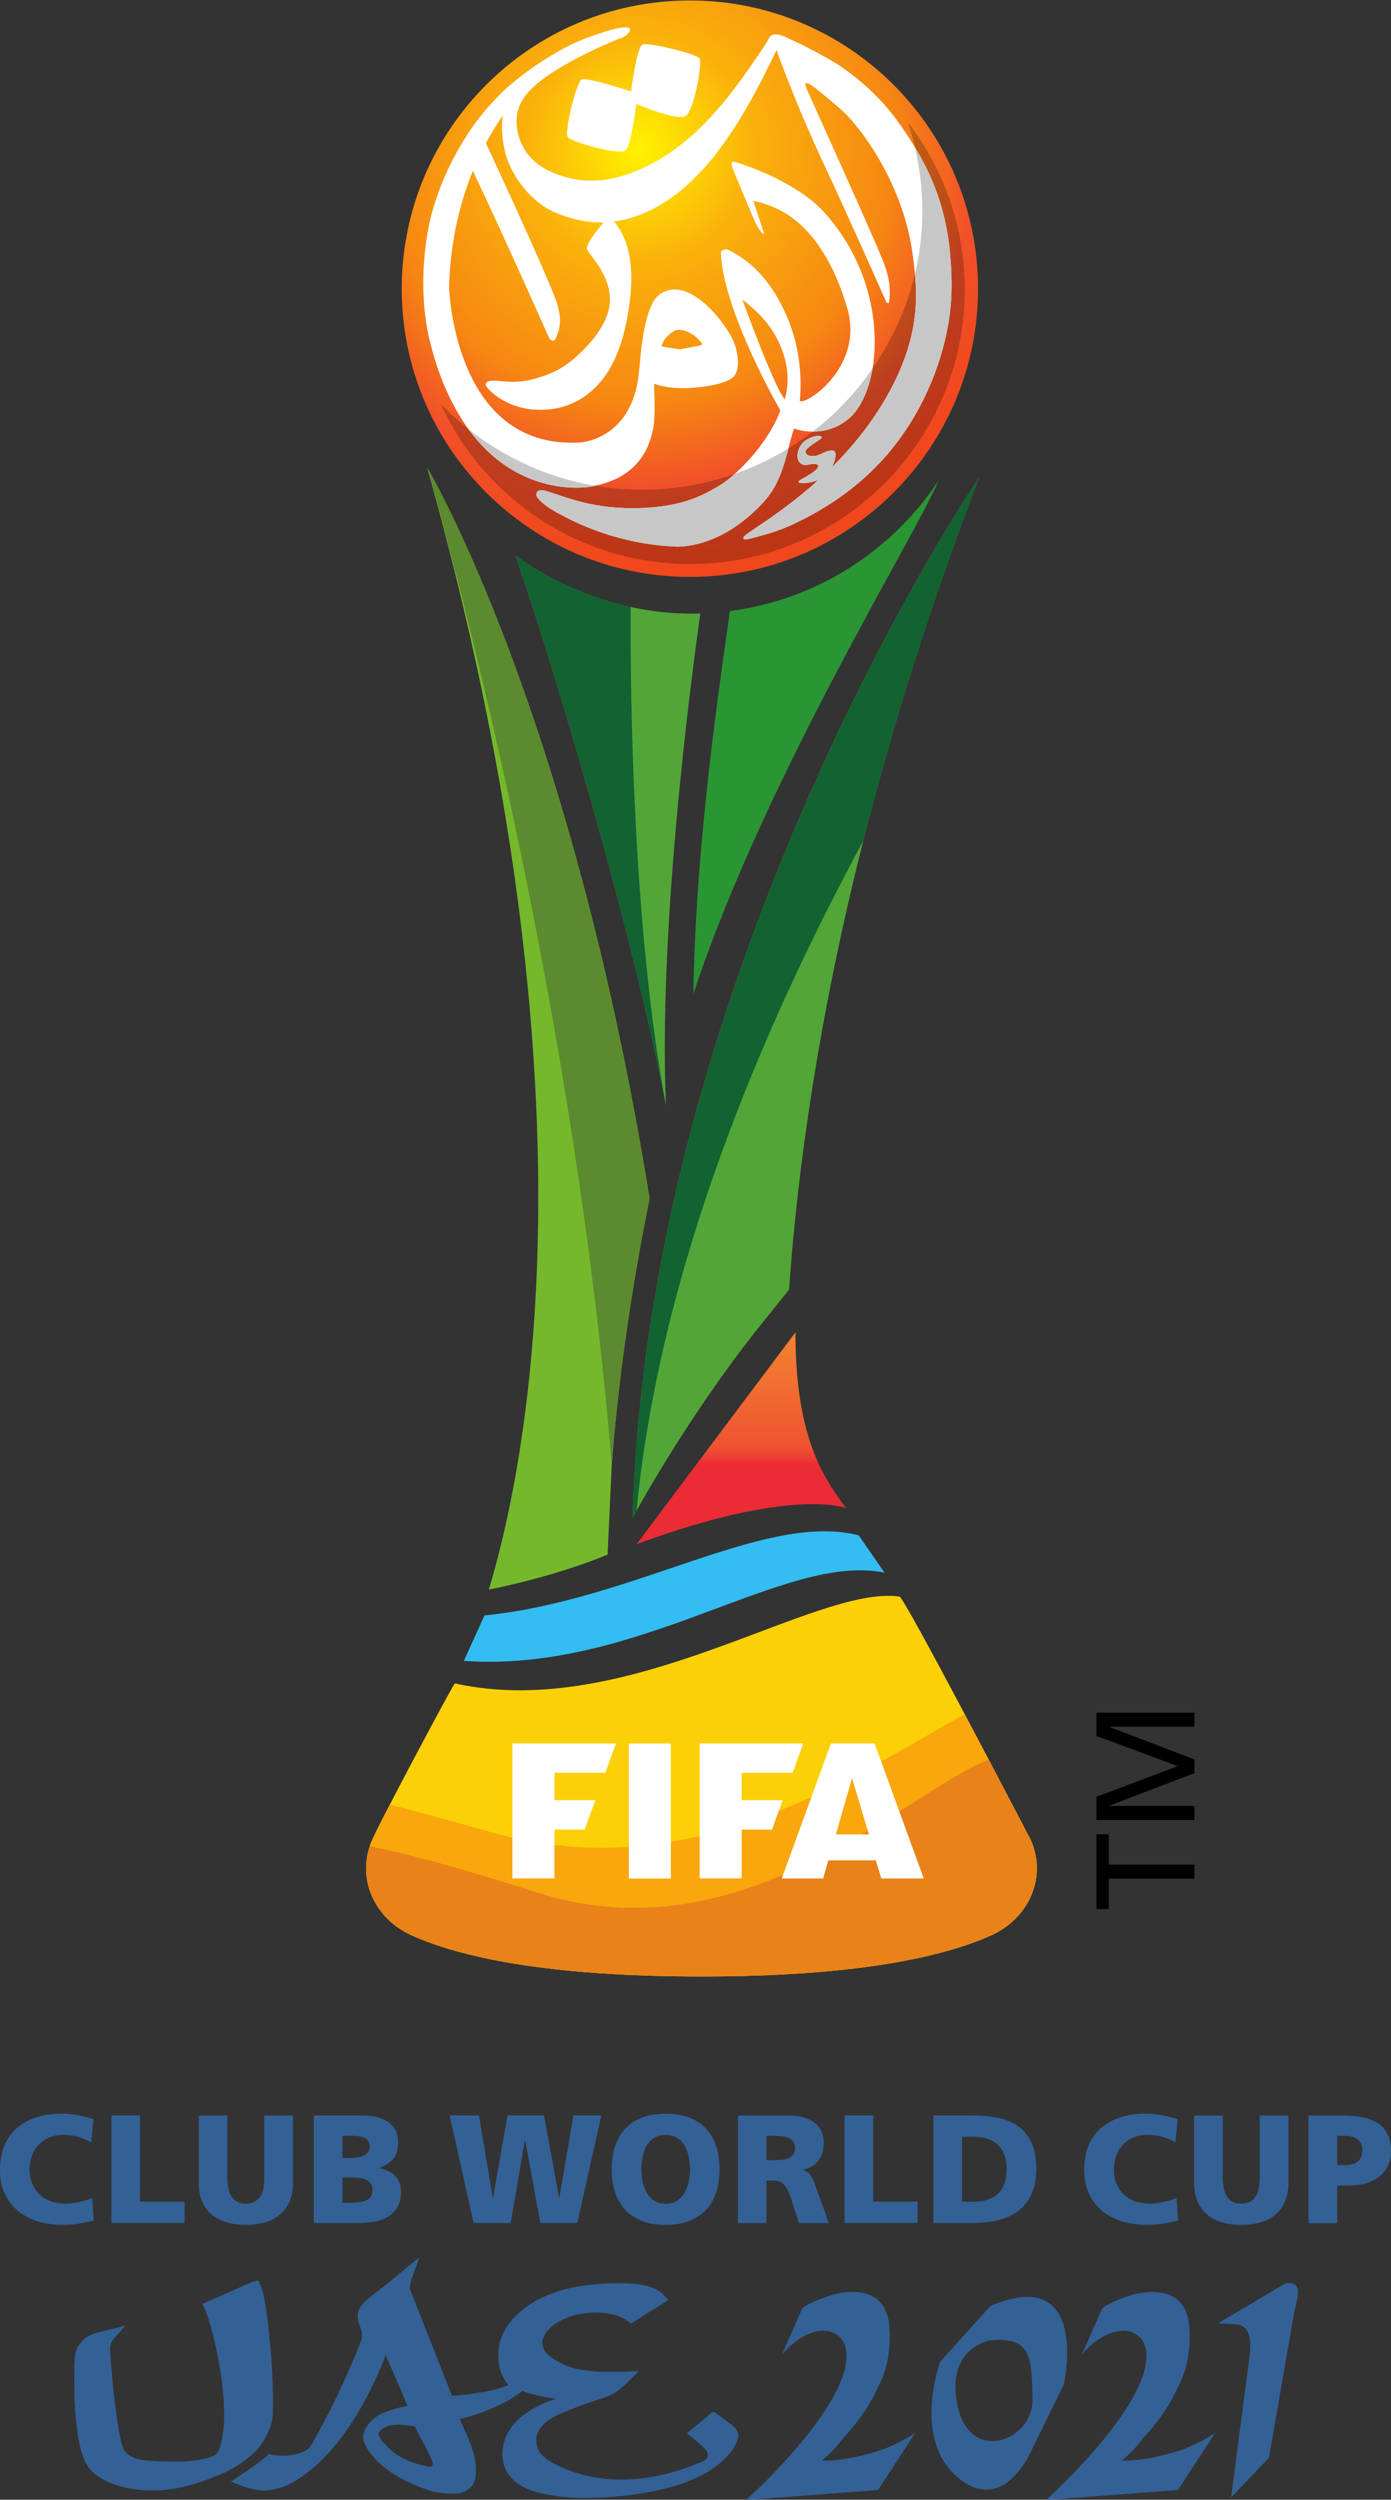 <?xml version="1.0" encoding="UTF-8" standalone="no"?>
<svg
   xmlns:dc="http://purl.org/dc/elements/1.1/"
   xmlns:cc="http://creativecommons.org/ns#"
   xmlns:rdf="http://www.w3.org/1999/02/22-rdf-syntax-ns#"
   xmlns:svg="http://www.w3.org/2000/svg"
   xmlns="http://www.w3.org/2000/svg"
   id="svg193"
   viewBox="0 0 166.98 300"
   version="1.1"
   height="300"
   width="166.98">
  <rect x="0" y="0" width="166.98" height="300" fill="#333333" stroke="none"/>
  <defs
     id="defs33">
    <linearGradient
       gradientUnits="userSpaceOnUse"
       gradientTransform="matrix(0,-9.006,-9.006,0,110.74,737.19)"
       x2="1"
       id="linearGradient630">
      <stop
         id="stop2"
         offset="0"
         stop-color="#f38130" />
      <stop
         id="stop4"
         offset=".193"
         stop-color="#f38130" />
      <stop
         id="stop6"
         offset=".888"
         stop-color="#ee5332" />
      <stop
         id="stop8"
         offset="1"
         stop-color="#eb2c35" />
    </linearGradient>
    <radialGradient
       gradientUnits="userSpaceOnUse"
       gradientTransform="matrix(23.83,0,0,-23.838,104.8,804.84)"
       r="1"
       cy="0"
       cx="0"
       id="radialGradient682">
      <stop
         id="stop11"
         offset="0"
         stop-color="#fff200" />
      <stop
         id="stop13"
         offset=".281"
         stop-color="#fab10b" />
      <stop
         id="stop15"
         offset=".62"
         stop-color="#f68712" />
      <stop
         id="stop17"
         offset=".827"
         stop-color="#f15029" />
      <stop
         id="stop19"
         offset="1"
         stop-color="#f1471d" />
    </radialGradient>
    <radialGradient
       gradientUnits="userSpaceOnUse"
       gradientTransform="matrix(23.83,0,0,-23.837,104.8,804.84)"
       r="1"
       cy="0"
       cx="0"
       id="radialGradient706">
      <stop
         id="stop22"
         offset="0"
         stop-color="#c6bc00" />
      <stop
         id="stop24"
         offset=".281"
         stop-color="#c28908" />
      <stop
         id="stop26"
         offset=".62"
         stop-color="#c0680e" />
      <stop
         id="stop28"
         offset=".827"
         stop-color="#bd3e1f" />
      <stop
         id="stop30"
         offset="1"
         stop-color="#bc3616" />
    </radialGradient>
  </defs>
  <g
     transform="matrix(2.06,0,0,-2.06,-139.146,1675.848)"
     id="g189">
    <g
       id="g107"
       style="fill:#336195">
      <g
         transform="translate(141.97,676.76)"
         id="g37" />
      <g
         transform="translate(135.06,678.02)"
         id="g41">
        <path
           d="m 7.767,0 c -0.495,-2.81 -1.33,-7.677 -1.33,-7.677 l -2.208,-2.322 c 0,0 0.674,5.223 1.046,8 0.164,1.224 -0.004,1.59 -0.198,1.823 -0.136,0.164 -0.336,0.251 -0.578,0.264 l -1.027,0.055 c 0.135,0.081 1.197,0.728 1.456,0.867 0,0 2.194,1.312 2.346,1.398 0.186,0.105 0.849,0.216 0.849,-0.412 0.006,-0.129 -0.011,-0.289 -0.058,-0.488 C 8.008,1.259 7.958,1.04 7.916,0.847 7.873,0.601 7.767,0 7.767,0"
           id="path39"
           style="fill:#336195" />
      </g>
      <g
         transform="translate(123.35,673.35)"
         id="g45">
        <path
           d="M 0,0 C -0.728,3.431 1.923,3.824 1.923,3.824 4.314,4.049 4.314,2.812 4.366,0.394 4.418,-2.025 0.727,-3.43 0,0 Z M 2.126,5.922 C 1.997,5.871 1.88,5.791 1.785,5.686 L -0.886,2.725 C -0.978,2.622 -1.047,2.5 -1.089,2.365 -1.376,1.447 -2.332,-2.223 0.036,-4.186 c 2.605,-2.159 4.193,1.398 4.321,1.701 l 0.022,0.045 1.762,3.597 0.085,0.257 c 0.18,0.969 1.008,6.506 -4.1,4.508"
           id="path43"
           style="fill:#336195" />
      </g>
      <g
         transform="translate(120.88,671.78)"
         id="g49">
        <path
           d="M 0,0 -2.165,-3.324 -9.86,-3.909 c 0,0 4.253,3.786 5.53,6.924 1.277,3.138 -1.444,3.938 -3.442,1.538 l 1.103,2.501 -0.003,-0.001 0.087,0.192 c 0.281,0.326 1.667,0.776 1.667,0.776 0,0 3.032,1.018 3.387,-1.604 0,0 0.321,-2.002 -0.649,-3.766 -0.392,-0.896 -1.03,-1.895 -2.035,-2.977 -0.354,-0.476 -0.764,-0.916 -1.24,-1.288 1.366,-0.043 3.031,0.47 3.537,0.638 0,0 1.044,0.387 1.918,0.976"
           id="path47"
           style="fill:#336195" />
        <path
           id="path1010"
           d="m 17.476,0 -2.165,-3.324 -7.695,-0.585 c 0,0 4.253,3.786 5.53,6.924 1.277,3.138 -1.444,3.938 -3.442,1.538 l 1.103,2.501 -0.003,-0.001 0.087,0.192 c 0.281,0.326 1.667,0.776 1.667,0.776 0,0 3.032,1.018 3.387,-1.604 0,0 0.321,-2.002 -0.649,-3.766 -0.392,-0.896 -1.03,-1.895 -2.035,-2.977 -0.354,-0.476 -0.764,-0.916 -1.24,-1.288 1.366,-0.043 3.031,0.47 3.537,0.638 0,0 1.044,0.387 1.918,0.976"
           style="fill:#336195" />
      </g>
      <g
         transform="translate(82.43,670.7)"
         id="g53">
        <path
           d="M 0,0 C 0.414,0.417 0.951,1.317 1.008,2.055 1.02,2.208 1.024,2.783 1.024,2.924 1.024,4.16 0.926,5.874 0.726,7.555 0.619,8.445 0.473,9.117 0.44,9.255 0.369,9.558 0.168,9.963 0.168,9.963 c 0,0 -0.189,-0.038 -0.313,-0.072 C -0.206,9.875 -0.849,9.588 -1.505,9.296 -2.274,8.954 -3.086,8.594 -3.086,8.594 c 0,0 0.099,-0.195 0.218,-0.482 0.155,-0.373 1.045,-3.237 1.045,-5.997 0,-1.26 -0.254,-1.92 -0.324,-2.075 -0.082,-0.178 -0.254,-0.27 -0.345,-0.314 -0.25,-0.12 -1,-0.317 -2.092,-0.317 -0.219,0 -0.422,0.007 -0.62,0.012 -0.386,0.009 -0.941,0.015 -1.382,0.083 -0.629,0.097 -0.938,0.377 -1.085,0.597 -0.061,0.135 -0.126,0.319 -0.22,0.778 -0.168,0.814 -0.314,2.016 -0.417,3.051 -0.109,1.114 -0.168,2.035 -0.169,2.071 l 0.025,0.204 c 0.015,0.079 0.084,0.239 0.211,0.376 0.192,0.209 0.403,0.442 0.676,0.753 C -7.571,7.333 -7.74,7.291 -7.976,7.233 -8.335,7.146 -8.849,7.022 -9.181,6.928 -9.699,6.782 -10.042,6.6 -10.336,6.104 c -0.033,-0.057 -0.101,-0.197 -0.129,-0.289 -0.077,-0.268 -0.096,-0.891 -0.096,-1.386 0,-2.338 0.179,-4.716 0.988,-5.535 0.169,-0.171 0.347,-0.32 0.613,-0.475 0.613,-0.356 1.56,-0.689 3.014,-0.689 1.054,0 2.009,0.231 2.998,0.581 0.734,0.26 1.391,0.543 1.843,0.83 C -0.67,-0.583 -0.282,-0.285 0,0"
           id="path51"
           style="fill:#336195" />
      </g>
      <g
         transform="translate(92.666,669.83)"
         id="g57">
        <path
           d="m 0,0 -0.065,-0.015 v -0.001 h -0.001 l -0.14,0.02 C -1.524,0.25 -2.231,0.787 -2.611,1.216 L -2.71,1.323 c -0.258,0.263 -0.33,0.456 -0.348,0.57 l 0.033,0.114 c 0.496,0.578 1.271,0.427 2.083,0.331 l 0.21,-0.436 C -0.646,1.742 -0.561,1.581 -0.474,1.42 -0.318,1.135 -0.174,0.845 -0.033,0.552 0.036,0.406 0.207,0.105 0,0 Z M -2.649,6.499 C -2.356,5.807 -1.647,4.21 -1.366,3.513 -1.901,3.446 -2.479,3.251 -2.949,3.045 -3.096,2.981 -3.953,2.426 -3.953,1.719 c 0,-0.23 0.082,-0.388 0.131,-0.478 0.258,-0.54 1.059,-1.677 3.41,-2.536 0.282,-0.109 0.45,-0.15 0.45,-0.15 0.282,-0.067 0.567,-0.111 0.856,-0.132 0.274,-0.019 0.556,-0.029 0.826,0.035 0.229,0.055 0.448,0.173 0.609,0.347 0.168,0.18 0.243,0.417 0.272,0.657 C 2.723,0.498 2.251,1.459 1.844,2.369 1.786,2.498 1.729,2.627 1.674,2.757 2.462,2.953 3.146,3.19 3.883,3.534 4.872,3.996 5.275,4.372 5.321,4.398 5.876,4.169 6.807,3.998 7.271,3.942 6.653,3.737 6.049,3.465 5.518,3.086 4.996,2.714 4.544,2.225 4.319,1.617 4.055,0.902 4.094,0.025 4.593,-0.581 5.11,-1.208 5.951,-1.487 6.724,-1.636 c 0.711,-0.137 1.435,-0.197 2.159,-0.197 2.932,0 5.013,0.55 6.034,0.937 0.774,0.294 1.521,0.698 2.125,1.271 0.292,0.276 0.566,0.595 0.736,0.962 0.08,0.174 0.152,0.372 0.119,0.566 -0.039,0.228 -0.22,0.389 -0.39,0.526 -0.064,0.05 -0.259,0.204 -0.454,0.346 -0.21,0.154 -0.42,0.296 -0.442,0.313 C 16.451,3.217 16.442,3.224 16.279,3.065 16.182,2.97 15.086,2.076 14.911,1.933 15.187,1.7 15.473,1.48 15.74,1.238 15.892,1.101 16.138,0.9 16.132,0.672 16.125,0.396 15.841,0.288 15.612,0.197 15.307,0.074 14.999,-0.042 14.686,-0.147 13.315,-0.606 11.856,-0.848 10.41,-0.744 9.694,-0.692 8.981,-0.558 8.301,-0.326 7.963,-0.211 7.633,-0.073 7.315,0.091 7.023,0.242 6.721,0.403 6.486,0.638 6.27,0.855 6.152,1.156 6.133,1.459 6.112,1.774 6.228,2.078 6.429,2.318 c 0.382,0.461 0.96,0.699 1.502,0.918 0.622,0.251 1.252,0.483 1.893,0.681 0.397,0.121 0.785,0.272 1.114,0.529 0.274,0.215 0.82,0.738 1.154,1.106 C 11.556,5.528 11.019,5.506 10.481,5.506 8.412,5.506 7.796,5.901 7.489,6.06 7.133,6.245 6.751,6.472 6.565,6.844 6.355,7.267 6.583,7.709 6.89,8.013 7.246,8.366 7.706,8.601 8.177,8.759 8.595,8.899 9.3,8.982 9.741,8.963 c 0.42,-0.018 0.845,-0.076 1.237,-0.23 0.218,-0.086 0.417,-0.215 0.6,-0.36 0.097,-0.076 0.146,-0.002 0.233,0.053 0.802,0.508 1.864,1.169 2.015,1.257 -0.141,0.183 -0.311,0.37 -0.473,0.484 -0.188,0.133 -0.4,0.228 -0.618,0.299 -0.474,0.155 -0.977,0.192 -1.473,0.201 C 10.244,10.685 9.22,10.631 8.222,10.417 7.313,10.222 6.421,9.894 5.653,9.361 4.972,8.888 4.358,8.252 4.082,7.454 3.808,6.66 3.85,5.718 4.314,5.002 4.376,4.907 4.446,4.817 4.522,4.734 3.91,4.491 3.261,4.368 2.613,4.265 2.094,4.182 1.421,4.123 1.37,4.119 L 1.214,4.123 1.106,4.402 C 0.837,5.078 -0.313,8.011 -1.083,9.946 l -0.157,0.42 c 10e-4,0.404 0.295,1.003 0.555,1.819 C -1.187,11.78 -1.898,11.174 -2.522,10.67 -3.116,10.191 -3.634,9.807 -3.745,9.708 -3.96,9.517 -4.155,9.304 -4.236,9.023 -4.318,8.737 -4.26,8.463 -4.155,8.192 -4.1,8.046 -4.034,7.904 -4.021,7.747 -4.007,7.589 -4.047,7.436 -4.091,7.286 -4.174,7.001 -5.355,4.214 -6.143,2.778 -6.303,2.488 -6.916,1.295 -7.074,1.116 -7.227,0.944 -7.444,0.843 -7.662,0.771 -7.94,0.679 -8.411,0.614 -8.702,0.621 -9.24,0.633 -9.341,0.713 -9.444,0.715 L -9.543,0.631 c -0.638,-0.554 -1.367,-0.995 -2.123,-1.526 0.39,-0.143 0.936,-0.376 1.348,-0.449 0.401,-0.071 0.818,-0.074 1.217,0.014 0.391,0.087 0.766,0.241 1.111,0.441 3.511,2.038 5.341,7.388 5.341,7.388"
           id="path55"
           style="fill:#336195" />
      </g>
      <g
         transform="translate(145.47,687.38)"
         id="g61">
        <path
           d="m 0,0 h 0.427 c 0.146,0 0.28,0.014 0.407,0.041 0.123,0.026 0.236,0.073 0.327,0.147 0.093,0.066 0.166,0.152 0.22,0.266 0.053,0.113 0.08,0.247 0.08,0.407 0,0.167 -0.027,0.3 -0.08,0.407 C 1.327,1.375 1.254,1.462 1.161,1.528 1.07,1.595 0.957,1.642 0.834,1.669 0.707,1.695 0.573,1.709 0.427,1.709 H 0 Z M -1.675,2.89 H 0.32 C 1.284,2.89 1.991,2.729 2.448,2.396 2.902,2.062 3.133,1.542 3.133,0.835 3.133,0.2 2.912,-0.293 2.475,-0.653 2.042,-1.007 1.428,-1.187 0.646,-1.187 H 0 V -3.376 H -1.675 V 2.89"
           id="path59"
           style="fill:#336195" />
      </g>
      <g
         transform="translate(142.63,686.39)"
         id="g65">
        <path
           d="m 0,0 c 0,-0.434 -0.07,-0.807 -0.204,-1.121 -0.127,-0.307 -0.314,-0.56 -0.557,-0.767 -0.247,-0.207 -0.534,-0.361 -0.874,-0.454 -0.338,-0.1 -0.711,-0.146 -1.118,-0.146 -0.403,0 -0.777,0.046 -1.121,0.146 -0.33,0.093 -0.623,0.247 -0.867,0.454 -0.241,0.207 -0.427,0.46 -0.561,0.767 -0.133,0.314 -0.197,0.687 -0.197,1.121 v 3.884 h 1.669 v -3.61 c 0,-0.207 0.019,-0.407 0.053,-0.588 0.03,-0.18 0.087,-0.347 0.167,-0.486 0.08,-0.14 0.19,-0.247 0.327,-0.327 0.14,-0.08 0.316,-0.127 0.53,-0.127 0.217,0 0.396,0.047 0.534,0.127 0.137,0.08 0.243,0.187 0.327,0.327 0.08,0.139 0.137,0.306 0.17,0.486 0.033,0.181 0.047,0.381 0.047,0.588 v 3.61 H 0 V 0"
           id="path63"
           style="fill:#336195" />
      </g>
      <g
         transform="translate(136.19,684.15)"
         id="g69">
        <path
           d="m 0,0 c -0.244,-0.06 -0.5,-0.114 -0.788,-0.167 -0.29,-0.053 -0.651,-0.079 -1.071,-0.079 -0.42,0 -0.848,0.053 -1.278,0.166 -0.427,0.113 -0.811,0.3 -1.154,0.548 -0.343,0.253 -0.624,0.586 -0.844,0.994 -0.217,0.413 -0.33,0.914 -0.33,1.508 0,0.54 0.09,1.014 0.266,1.434 0.184,0.407 0.434,0.747 0.751,1.021 0.321,0.267 0.704,0.474 1.148,0.607 0.437,0.133 0.914,0.2 1.431,0.2 0.321,0 0.634,-0.027 0.941,-0.093 0.304,-0.06 0.614,-0.134 0.917,-0.227 L -0.147,4.557 c -0.268,0.147 -0.534,0.261 -0.802,0.334 -0.266,0.067 -0.543,0.107 -0.83,0.107 -0.301,0 -0.57,-0.053 -0.81,-0.153 C -2.83,4.744 -3.033,4.604 -3.204,4.424 -3.376,4.244 -3.51,4.031 -3.597,3.777 -3.694,3.53 -3.734,3.263 -3.734,2.97 c 0,-0.308 0.047,-0.581 0.151,-0.828 0.109,-0.247 0.25,-0.454 0.433,-0.627 0.184,-0.167 0.407,-0.3 0.657,-0.394 0.26,-0.086 0.544,-0.133 0.848,-0.133 0.273,0 0.547,0.033 0.813,0.1 0.275,0.06 0.524,0.14 0.751,0.227 L 0,0"
           id="path67"
           style="fill:#336195" />
      </g>
      <g
         transform="translate(123.61,685.25)"
         id="g73">
        <path
           d="m 0,0 h 0.648 c 0.628,0 1.111,0.154 1.448,0.474 0.33,0.313 0.501,0.787 0.501,1.421 0,0.627 -0.171,1.101 -0.511,1.421 C 1.746,3.63 1.265,3.79 0.648,3.79 H 0 Z M -1.67,5.025 H 0.615 C 1.159,5.025 1.66,4.978 2.113,4.885 2.57,4.791 2.956,4.618 3.284,4.384 3.611,4.15 3.865,3.83 4.051,3.43 4.228,3.029 4.325,2.522 4.325,1.922 4.325,1.335 4.228,0.841 4.04,0.44 3.858,0.04 3.6,-0.287 3.274,-0.54 2.944,-0.787 2.549,-0.967 2.096,-1.074 1.639,-1.188 1.142,-1.241 0.615,-1.241 H -1.67 v 6.266"
           id="path71"
           style="fill:#336195" />
      </g>
      <g
         transform="translate(116.76,690.28)"
         id="g77">
        <path
           d="M 0,0 H 1.675 V -5.025 H 4.258 V -6.266 H 0 V 0"
           id="path75"
           style="fill:#336195" />
      </g>
      <g
         transform="translate(112.21,687.67)"
         id="g81">
        <path
           d="m 0,0 h 0.446 c 0.134,0 0.271,0.007 0.417,0.014 0.148,0.013 0.28,0.039 0.394,0.086 0.12,0.047 0.217,0.12 0.294,0.214 0.08,0.1 0.116,0.234 0.116,0.414 0,0.146 -0.036,0.26 -0.103,0.353 C 1.497,1.181 1.404,1.248 1.298,1.295 1.181,1.342 1.054,1.375 0.907,1.395 0.76,1.408 0.606,1.422 0.446,1.422 H 0 Z m -1.662,2.603 h 2.975 c 0.278,0 0.538,-0.027 0.788,-0.094 0.244,-0.06 0.46,-0.16 0.644,-0.287 0.184,-0.133 0.334,-0.3 0.437,-0.5 C 3.286,1.528 3.339,1.295 3.339,1.028 3.339,0.607 3.238,0.26 3.046,-0.007 2.842,-0.28 2.542,-0.46 2.135,-0.553 v -0.021 c 0.133,-0.033 0.24,-0.093 0.32,-0.173 0.08,-0.074 0.15,-0.173 0.21,-0.287 0.061,-0.12 0.113,-0.253 0.167,-0.407 0.053,-0.154 0.113,-0.327 0.19,-0.514 L 3.636,-3.663 H 1.894 l -0.363,1.128 c -0.084,0.273 -0.164,0.493 -0.233,0.667 -0.081,0.173 -0.16,0.314 -0.244,0.414 -0.09,0.1 -0.187,0.173 -0.3,0.213 C 0.646,-1.2 0.507,-1.188 0.353,-1.188 H 0 v -2.475 h -1.662 v 6.266"
           id="path79"
           style="fill:#336195" />
      </g>
      <g
         transform="translate(104.92,687.14)"
         id="g85">
        <path
           d="m 0,0 c 0,-0.26 0.027,-0.507 0.081,-0.754 0.053,-0.24 0.133,-0.453 0.246,-0.641 0.113,-0.186 0.261,-0.333 0.441,-0.446 0.18,-0.107 0.393,-0.167 0.654,-0.167 0.247,0 0.46,0.06 0.64,0.167 0.18,0.113 0.327,0.26 0.44,0.446 0.114,0.188 0.194,0.401 0.248,0.641 C 2.81,-0.507 2.837,-0.26 2.837,0 2.837,0.267 2.81,0.52 2.75,0.767 2.696,1.008 2.616,1.221 2.502,1.408 2.389,1.588 2.242,1.735 2.062,1.842 1.882,1.949 1.669,2.002 1.422,2.002 1.161,2.002 0.948,1.949 0.768,1.842 0.588,1.735 0.44,1.588 0.327,1.408 0.214,1.221 0.134,1.008 0.081,0.767 0.027,0.52 0,0.267 0,0 Z m -1.728,0 c 0,0.501 0.067,0.954 0.201,1.355 0.14,0.4 0.333,0.74 0.6,1.021 0.26,0.28 0.587,0.493 0.981,0.64 0.394,0.147 0.847,0.22 1.368,0.22 0.507,0 0.961,-0.073 1.354,-0.22 C 3.17,2.869 3.497,2.656 3.757,2.376 4.023,2.095 4.224,1.755 4.357,1.355 4.491,0.954 4.558,0.501 4.558,0 4.558,-0.5 4.491,-0.947 4.357,-1.347 4.224,-1.748 4.023,-2.095 3.757,-2.375 3.483,-2.655 3.163,-2.869 2.77,-3.023 2.376,-3.169 1.929,-3.242 1.422,-3.242 c -0.521,0 -0.974,0.073 -1.361,0.219 -0.387,0.154 -0.721,0.368 -0.988,0.648 -0.267,0.28 -0.46,0.627 -0.6,1.028 -0.134,0.4 -0.201,0.847 -0.201,1.347"
           id="path83"
           style="fill:#336195" />
      </g>
      <g
         transform="translate(93.749,690.28)"
         id="g89">
        <path
           d="M 0,0 H 1.708 L 2.516,-4.811 H 2.528 L 3.376,0 H 5.498 L 6.379,-4.811 H 6.392 L 7.213,0 H 8.841 L 7.439,-6.266 H 5.284 L 4.403,-1.455 H 4.384 L 3.557,-6.266 H 1.395 L 0,0"
           id="path87"
           style="fill:#336195" />
      </g>
      <g
         transform="translate(87.503,685.19)"
         id="g93">
        <path
           d="m 0,0 h 0.495 c 0.152,0 0.3,0.013 0.453,0.027 0.147,0.013 0.28,0.047 0.401,0.1 0.12,0.047 0.219,0.12 0.293,0.213 0.066,0.1 0.107,0.227 0.107,0.387 0,0.174 -0.047,0.307 -0.113,0.408 C 1.562,1.234 1.462,1.308 1.349,1.362 1.228,1.408 1.095,1.441 0.948,1.455 0.801,1.468 0.654,1.475 0.514,1.475 H 0 Z m 0,2.609 h 0.468 c 0.14,0 0.273,0.007 0.407,0.034 0.126,0.019 0.247,0.053 0.353,0.099 0.1,0.047 0.187,0.114 0.253,0.201 0.068,0.087 0.108,0.2 0.108,0.333 0,0.14 -0.04,0.254 -0.101,0.34 C 1.429,3.697 1.349,3.763 1.241,3.804 1.142,3.844 1.021,3.87 0.888,3.883 0.762,3.897 0.628,3.904 0.487,3.904 H 0 Z M -1.667,5.085 H 1.215 C 1.509,5.085 1.782,5.058 2.029,4.991 2.276,4.924 2.489,4.824 2.676,4.698 2.857,4.571 2.997,4.404 3.103,4.204 3.203,4.004 3.25,3.77 3.25,3.496 3.25,3.103 3.156,2.789 2.963,2.562 2.776,2.329 2.503,2.156 2.149,2.035 V 2.015 C 2.989,1.842 3.41,1.381 3.41,0.634 3.41,0.254 3.337,-0.053 3.197,-0.28 3.043,-0.52 2.85,-0.7 2.616,-0.834 2.383,-0.967 2.122,-1.061 1.829,-1.107 1.535,-1.161 1.255,-1.181 0.975,-1.181 h -2.642 v 6.266"
           id="path91"
           style="fill:#336195" />
      </g>
      <g
         transform="translate(84.621,686.39)"
         id="g97">
        <path
           d="m 0,0 c 0,-0.434 -0.066,-0.807 -0.2,-1.121 -0.127,-0.307 -0.314,-0.56 -0.561,-0.767 -0.24,-0.207 -0.527,-0.361 -0.874,-0.454 -0.334,-0.1 -0.707,-0.146 -1.114,-0.146 -0.407,0 -0.78,0.046 -1.121,0.146 -0.334,0.093 -0.627,0.247 -0.867,0.454 -0.241,0.207 -0.427,0.46 -0.568,0.767 -0.127,0.314 -0.186,0.687 -0.186,1.121 v 3.884 h 1.661 v -3.61 c 0,-0.207 0.02,-0.407 0.054,-0.588 0.033,-0.18 0.087,-0.347 0.167,-0.486 0.08,-0.14 0.193,-0.247 0.333,-0.327 0.14,-0.08 0.307,-0.127 0.527,-0.127 0.221,0 0.394,0.047 0.527,0.127 0.14,0.08 0.253,0.187 0.334,0.327 0.079,0.139 0.133,0.306 0.173,0.486 0.027,0.181 0.04,0.381 0.04,0.588 v 3.61 H 0 V 0"
           id="path95"
           style="fill:#336195" />
      </g>
      <g
         transform="translate(74.039,690.28)"
         id="g101">
        <path
           d="M 0,0 H 1.667 V -5.025 H 4.264 V -6.266 H 0 V 0"
           id="path99"
           style="fill:#336195" />
      </g>
      <g
         transform="translate(73.004,684.15)"
         id="g105">
        <path
           d="m 0,0 c -0.233,-0.06 -0.5,-0.114 -0.787,-0.167 -0.286,-0.053 -0.641,-0.079 -1.067,-0.079 -0.42,0 -0.841,0.053 -1.268,0.166 -0.434,0.113 -0.82,0.3 -1.161,0.548 -0.347,0.253 -0.627,0.586 -0.848,0.994 -0.22,0.413 -0.327,0.914 -0.327,1.508 0,0.54 0.094,1.014 0.274,1.434 0.173,0.407 0.427,0.747 0.748,1.021 0.32,0.267 0.7,0.474 1.14,0.607 0.44,0.133 0.914,0.2 1.428,0.2 0.327,0 0.641,-0.027 0.948,-0.093 0.307,-0.06 0.607,-0.134 0.914,-0.227 L -0.14,4.557 c -0.266,0.147 -0.54,0.261 -0.8,0.334 -0.267,0.067 -0.547,0.107 -0.834,0.107 -0.3,0 -0.568,-0.053 -0.808,-0.153 C -2.822,4.744 -3.028,4.604 -3.195,4.424 -3.369,4.244 -3.502,4.031 -3.596,3.777 -3.689,3.53 -3.729,3.263 -3.729,2.97 c 0,-0.308 0.053,-0.581 0.16,-0.828 0.093,-0.247 0.247,-0.454 0.426,-0.627 0.181,-0.167 0.401,-0.3 0.662,-0.394 0.254,-0.086 0.534,-0.133 0.84,-0.133 0.274,0 0.547,0.033 0.821,0.1 0.266,0.06 0.513,0.14 0.741,0.227 L 0,0"
           id="path103"
           style="fill:#336195" />
      </g>
    </g>
    <g
       transform="translate(91.549,700.76)"
       id="g111">
      <path
         d="m 0,0 c 2.781,-1.243 7.803,-2.388 16.862,-2.389 h 0.016 c 9.059,10e-4 14.08,1.146 16.862,2.389 2.266,1.012 3.282,3.455 2.315,5.584 0,0 -1.085,2.086 -2.438,4.657 -0.447,0.849 -0.924,1.751 -1.399,2.649 -1.831,3.453 -3.66,6.836 -3.803,6.856 C 23.472,20.433 12.65,12.437 2.503,14.685 2.457,14.695 0.159,10.421 -1.282,7.63 -1.842,6.546 -2.273,5.686 -2.392,5.387 L -2.457,5.196 C -3.145,3.166 -2.129,0.951 0,0"
         id="path109"
         style="fill:#fcd006" />
    </g>
    <g
       transform="translate(125.16,711)"
       id="g115">
      <path
         d="m 0,0 c -0.446,0.849 -0.923,1.751 -1.398,2.649 -5.816,-3.157 -15.715,-10.265 -27.533,-6.89 -2.392,0.683 -4.356,1.215 -5.968,1.63 -0.56,-1.084 -0.991,-1.944 -1.111,-2.243 l -0.064,-0.191 c 1.514,-0.262 4.411,-0.992 9.902,-2.728 C -14.165,-11.569 -4.436,-1.574 0,0"
         id="path113"
         style="fill:#f9a70d" />
    </g>
    <g
       transform="translate(91.549,700.76)"
       id="g119">
      <path
         d="m 0,0 c 2.781,-1.243 7.803,-2.388 16.861,-2.389 h 0.016 c 9.059,10e-4 14.081,1.146 16.862,2.389 2.266,1.012 3.283,3.455 2.316,5.584 0,0 -1.085,2.086 -2.439,4.657 C 29.18,8.667 19.451,-1.328 7.444,2.468 1.953,4.204 -0.944,4.934 -2.458,5.196 -3.145,3.166 -2.13,0.951 0,0"
         id="path117"
         style="fill:#e98319" />
    </g>
    <g
       transform="translate(119.09,721.9)"
       id="g123">
      <path
         d="M 0,0 -1.505,2.173 C -6.894,3.57 -14.651,-1.634 -23.311,-2.493 l -1.204,-2.65 C -14.303,-5.856 -5.834,1.189 0,0"
         id="path121"
         style="fill:#33bdf2" />
    </g>
    <g
       transform="translate(97.405,711.95)"
       id="g127">
      <path
         d="m 0,0 v -7.864 h 2.448 v 2.841 H 4.21 l 0.626,1.717 H 2.448 v 1.593 H 5.415 L 6.039,0 H 0"
         id="path125"
         style="fill:#ffffff;fill-rule:evenodd" />
    </g>
    <path
       d="m 104.19,704.08 h 2.449 v 7.864 h -2.449 z"
       id="path129"
       style="fill:#ffffff" />
    <g
       transform="translate(108.32,711.95)"
       id="g133">
      <path
         d="m 0,0 v -7.864 h 2.447 v 2.841 H 4.21 l 0.626,1.717 H 2.447 v 1.593 H 5.414 L 6.038,0 H 0"
         id="path131"
         style="fill:#ffffff;fill-rule:evenodd" />
    </g>
    <g
       transform="translate(118.18,706.65)"
       id="g137">
      <path
         d="M 0,0 -0.98,3.276 -1.925,0 Z M 3.196,-2.568 H 0.723 l -0.319,1.056 h -2.766 l -0.305,-1.056 h -2.41 l 2.864,7.864 h 2.545 l 2.864,-7.864"
         id="path135"
         style="fill:#ffffff;fill-rule:evenodd" />
    </g>
    <path
       d="m 116.85,725.66 c -1.413,1.873 -2.951,4.293 -2.951,10.239 l -9.257,-12.344 c 9.061,3.357 12.208,2.105 12.208,2.105"
       id="path139"
       style="fill:url(#linearGradient630)" />
    <g
       transform="translate(92.512,786.01)"
       id="g143">
      <path
         d="m 0,0 c 0.065,-0.225 0.174,-0.616 0.319,-1.16 1.268,-4.632 2.299,-9.022 3.125,-13.168 5.45,-27.342 2.074,-44.143 0.076,-50.77 4.221,0.849 6.92,2.041 6.92,2.041 0,0 0.228,4.917 0.242,5.23 0.463,6.125 1.47,11.883 2.205,15.522 C 8.274,-13.743 -0.061,0.243 -0.061,0.243 L 0,0"
         id="path141"
         style="fill:#75b82c" />
    </g>
    <g
       transform="translate(92.45,786.25)"
       id="g147">
      <path
         d="m 0,0 0.061,-0.243 0.041,-0.145 c 0.979,-3.384 8.332,-29.616 10.643,-57.666 0.464,6.119 1.47,11.871 2.204,15.506 C 8.336,-13.986 0,0 0,0"
         id="path145"
         style="fill:#5b8b2e" />
    </g>
    <g
       transform="translate(105.48,736.55)"
       id="g151">
      <path
         d="m 0,0 c -0.577,-3.73 -0.954,-7.563 -1.07,-11.458 0.074,0.133 0.15,0.27 0.227,0.408 1.709,3.061 4.413,7.326 7.259,10.858 l 1.631,2.026 c 0.487,6.907 1.689,15.737 4.327,26.154 1.638,6.466 3.828,13.54 6.743,21.142 C 19.117,49.13 4.233,27.34 0,0"
         id="path149"
         style="fill:#52a637" />
    </g>
    <g
       transform="translate(104.64,725.5)"
       id="g155">
      <path
         d="m 0,0 c 1.354,14.118 7.367,28.231 13.217,39.038 v -10e-4 10e-4 c 1.638,6.466 3.828,13.54 6.743,21.142 0,0 -14.884,-21.79 -19.117,-49.13 C 0.266,7.32 -0.111,3.487 -0.227,-0.408 -0.153,-0.275 -0.077,-0.138 0,0 L 0.001,0.001 0,0"
         id="path153"
         style="fill:#126232" />
    </g>
    <g
       transform="translate(97.578,781.16)"
       id="g159">
      <path
         d="m 0,0 c 2.053,-5.867 6.748,-21.52 8.777,-32.042 -0.513,11.676 2.015,28.661 2.001,28.66 C 5.991,-3.547 1.962,-1.457 0,0"
         id="path157"
         style="fill:#52a637" />
    </g>
    <g
       transform="translate(104.3,778.16)"
       id="g163">
      <path
         d="M 0,0 C -2.956,0.649 -5.348,1.981 -6.723,3.002 -4.67,-2.864 0.025,-18.518 2.054,-29.039 0.137,-18.871 -0.046,-5.048 0,0"
         id="path161"
         style="fill:#126232" />
    </g>
    <g
       transform="translate(110.08,777.92)"
       id="g167">
      <path
         d="M 0,0 C -0.493,-3.576 -2.001,-13.317 -2.129,-22.307 2.051,-9.655 10.87,4.468 12.158,7.599 9.461,3.519 5.077,0.657 0,0"
         id="path165"
         style="fill:#2a9533" />
    </g>
    <path
       d="m 124.54,796.7 c 0,-9.273 -7.518,-16.792 -16.792,-16.792 -9.273,0 -16.791,7.519 -16.791,16.792 0,9.273 7.518,16.791 16.791,16.791 9.274,0 16.792,-7.518 16.792,-16.791"
       id="path169"
       style="fill:url(#radialGradient682)" />
    <path
       d="m 120.46,806.38 c 1.487,-4.538 1.041,-9.48 -1.736,-13.831 -4.9,-7.673 -15.046,-9.869 -22.663,-4.905 -1.053,0.687 -1.994,1.48 -2.834,2.349 2.527,-5.507 8.086,-9.333 14.543,-9.333 8.835,0 15.996,7.159 15.996,15.991 0,3.661 -1.235,7.034 -3.306,9.729"
       id="path171"
       style="fill:url(#radialGradient706)" />
    <g
       transform="translate(106.8,794.22)"
       id="g175">
      <path
         d="M 0,0 C 0.201,0.129 0.475,0.115 0.827,-0.039 1.178,-0.193 1.465,-0.434 1.685,-0.756 L 1.504,-0.84 0.383,-1.05 c -0.078,0 -0.437,0.056 -1.076,0.163 l -0.018,0.003 C -0.622,-0.542 -0.386,-0.247 0,0 Z m 16.198,2.874 c -0.058,3.582 -0.847,6.225 -3.215,9.461 -0.964,1.319 -2.167,2.356 -3.311,3.145 -0.975,0.598 -1.996,1.138 -3.059,1.615 0,0 -0.799,0.453 -1.041,0 C 5.294,16.576 4.832,15.957 4.386,15.301 3.377,13.831 2.372,12.623 1.371,11.678 -0.135,10.27 -1.723,9.355 -3.396,8.94 -4.532,8.658 -5.66,8.725 -6.785,9.141 c -1.242,0.464 -1.999,1.241 -2.269,2.334 -0.351,1.41 0.27,2.3 1.306,3.116 1.493,1.173 4.24,2.344 4.727,2.504 0.383,0.126 1.533,1.308 -2.029,0 -1.276,-0.469 -3.153,-1.573 -4.694,-2.938 -0.589,-0.549 -1.126,-1.136 -1.612,-1.757 -0.977,-1.288 -2.136,-3.237 -2.779,-5.685 0,0 -1.018,-3.756 0,-7.57 0.174,-0.653 0.274,-0.982 0.453,-1.484 2.724,-7.595 8.419,-6.833 9.044,-6.677 0.627,0.157 3.076,0.574 3.49,3.626 0.043,0.321 0.058,1.098 0.011,2.333 l 0.032,-0.01 c 0.673,-0.24 1.527,-0.308 2.565,-0.199 0.912,0.108 1.542,0.274 1.889,0.498 C 3.66,-2.569 3.79,-2.169 3.74,-1.567 3.678,-1.012 3.501,-0.5 3.2,-0.034 2.613,0.879 1.983,1.554 1.317,1.991 0.533,2.506 -0.155,2.568 -0.75,2.193 -1.778,1.544 -1.917,-1.475 -2.029,-2.486 c -0.418,-3.87 -3.443,-3.995 -3.443,-3.995 -7.399,-0.414 -7.616,9.125 -7.616,9.125 0.1,2.716 0.665,4.928 1.391,6.703 1.711,-3.618 3.64,-7.93 4.301,-9.426 0.148,-0.329 0.166,-0.417 0.325,-0.463 0.17,-0.047 0.201,0.12 0.312,0.4 0.159,0.423 0.217,0.944 -0.029,1.746 -0.283,0.915 -2.231,5.233 -4.151,9.354 0.324,0.605 0.659,1.144 0.986,1.616 -0.097,-0.658 -0.052,-1.381 0.137,-2.148 C -9.475,9.059 -8.312,7.519 -6.912,6.925 -6.009,6.537 -5.058,6.315 -4.08,6.34 -4.498,5.846 -5.159,5.006 -5.042,4.759 -4.872,4.4 -3.694,3.302 -3.709,1.807 L -3.721,1.599 c -0.094,-0.848 -0.611,-1.77 -1.608,-2.756 -0.997,-0.985 -1.711,-1.302 -2.711,-1.595 -0.515,-0.151 -0.952,-0.193 -1.329,-0.193 -0.349,0 -0.642,0.037 -0.902,0.057 -0.315,0.025 -0.665,0.027 -0.684,-0.222 -0.013,-0.147 0.913,-1.212 2.571,-1.43 0.219,-0.028 0.432,-0.036 0.637,-0.036 h 0.008 c 1.471,0 2.688,0.621 3.616,1.793 0.896,1.145 1.383,2.866 1.591,4.714 0.046,0.409 0.067,0.796 0.067,1.163 0,1.387 -0.329,2.484 -0.997,3.296 0.205,0.029 0.41,0.066 0.618,0.116 3.535,0.881 6.097,4.282 8.331,8.838 0,0 0.285,0.534 0.51,1.044 0.44,-1.24 1.372,-3.678 2.692,-6.505 1.4,-3 3.019,-6.633 3.574,-7.889 0.124,-0.276 0.145,-0.353 0.233,-0.354 0.093,0.003 0.082,0.171 0.097,0.472 0.02,0.451 -0.028,0.969 -0.27,1.669 -0.402,1.164 -4.502,10.157 -4.561,10.32 -0.06,0.158 -0.146,0.346 -0.023,0.352 0.116,0.005 0.236,-0.093 0.367,-0.176 0.131,-0.082 0.797,-0.61 1.729,-1.432 0.922,-0.825 3.53,-4.105 4.094,-8.367 0.263,-2.018 0.696,-4.889 -2.001,-9.09 -0.819,-1.278 -1.765,-2.379 -2.712,-3.32 0.159,0.288 0.224,0.574 0.224,0.743 -10e-4,0.283 -0.228,0.26 -0.436,0.212 C 8.848,-7.015 8.497,-7.204 8.316,-7.248 7.968,-7.335 7.65,-7.204 7.693,-6.983 c 0.039,0.22 0.719,0.573 0.912,0.749 0.159,0.146 -0.328,0.266 -0.923,-0.129 -0.449,-0.3 -0.603,-1.038 -0.321,-1.301 0.285,-0.258 0.596,-0.031 0.881,-0.064 0.278,-0.032 0.402,-0.256 -0.78,-0.888 -0.569,-0.305 0.366,-0.299 0.98,-0.047 -1.482,-1.34 -2.896,-2.285 -3.773,-2.873 -0.58,-0.391 -0.613,-0.444 -0.604,-0.511 0.024,-0.122 0.146,-0.107 0.803,0.074 0.444,0.123 1.223,0.325 2.045,0.708 3.311,1.546 5.294,3.528 6.65,5.56 1.426,2.141 2.686,5.294 2.635,8.579 z M 4.004,1.838 C 4.613,1.398 5.465,0.632 5.993,-0.37 6.628,-1.57 6.797,-2.741 6.499,-3.878 L 6.476,-3.965 c -0.47,0.55 -1.623,3.512 -2.472,5.803 z M 5.478,-9.669 c 0.96,1.192 1.167,2.914 1.538,4.003 0.686,-0.255 1.494,-0.212 2.039,-0.046 0.508,0.154 0.744,0.317 1.03,0.525 C 12.11,-3.711 12.833,2.379 8.809,6.894 7.114,8.795 3.783,9.808 3.643,9.843 3.524,9.872 3.434,9.91 3.385,9.817 3.335,9.721 3.446,9.48 3.511,9.316 3.571,9.151 4.355,7.292 4.691,6.502 4.845,6.147 4.984,5.931 5.089,5.802 5.216,5.65 5.228,5.652 5.247,5.669 5.262,5.692 5.235,5.812 5.186,5.957 5.127,6.141 5.065,6.32 4.953,6.668 4.827,7.05 4.657,7.55 4.652,7.602 4.779,7.561 4.946,7.526 5.19,7.47 5.526,7.287 8.501,6.854 10.121,1.338 11.105,-2.01 7.801,-4.279 7.357,-4.07 7.53,-2.01 7.157,-0.113 6.237,1.627 5.46,3.103 4.435,4.142 3.164,4.751 2.994,4.831 2.719,4.689 2.755,4.568 2.855,1.545 5.598,-3.544 6.217,-4.602 5.665,-6.244 3.906,-8.22 2.732,-8.95 1.56,-9.681 0.364,-10.199 -1.813,-10.295 c -2.862,-0.126 -4.521,0.671 -5.625,0.992 -0.607,0.177 -0.556,-0.225 -0.556,-0.242 -0.001,-0.137 0.274,-0.426 0.78,-0.771 2.261,-1.371 4.834,-2.135 7.453,-2.233 2.82,0.088 4.819,2.361 5.239,2.88 z M -5.367,14.665 c -0.298,-0.168 -1.012,-3.029 -0.804,-3.343 0.204,-0.313 2.964,-1.055 3.339,-0.803 0.378,0.25 0.657,2.726 0.657,2.726 0,0 2.391,-1.032 2.886,-0.696 0.491,0.337 0.969,3.074 0.803,3.342 -0.166,0.268 -3.029,0.974 -3.341,0.805 -0.313,-0.169 -0.658,-2.727 -0.658,-2.727 0,0 -2.586,0.863 -2.882,0.696"
         id="path173"
         style="fill:#ffffff" />
    </g>
    <g
       transform="translate(123,797.09)"
       id="g179">
      <path
         d="m 0,0 c -0.048,2.972 -0.6,5.299 -2.139,7.854 0.567,-2.426 0.588,-4.934 0.005,-7.38 0.184,-1.924 0.093,-4.488 -2.136,-7.96 -0.819,-1.278 -1.765,-2.379 -2.712,-3.32 0.159,0.288 0.224,0.574 0.224,0.743 -0.001,0.283 -0.228,0.26 -0.436,0.212 -0.156,-0.038 -0.507,-0.227 -0.688,-0.271 -0.348,-0.087 -0.666,0.044 -0.623,0.265 0.039,0.22 0.719,0.573 0.912,0.749 0.159,0.146 -0.328,0.266 -0.923,-0.129 -0.449,-0.3 -0.603,-1.038 -0.321,-1.301 0.285,-0.258 0.596,-0.031 0.881,-0.064 0.278,-0.032 0.402,-0.256 -0.78,-0.888 -0.569,-0.305 0.366,-0.299 0.98,-0.047 -1.482,-1.34 -2.896,-2.285 -3.773,-2.873 -0.58,-0.391 -0.613,-0.444 -0.604,-0.511 0.024,-0.122 0.146,-0.107 0.803,0.074 0.444,0.123 1.223,0.325 2.045,0.708 3.311,1.546 5.294,3.528 6.65,5.56 C -1.209,-6.438 0.051,-3.285 0,0 Z m -10.72,-12.543 c 0.664,0.825 0.968,1.904 1.216,2.852 -0.99,-0.609 -2.037,-1.105 -3.12,-1.487 -0.297,-0.264 -0.583,-0.486 -0.842,-0.646 -1.172,-0.731 -2.368,-1.249 -4.545,-1.345 -2.862,-0.126 -4.521,0.671 -5.625,0.992 -0.607,0.177 -0.556,-0.225 -0.556,-0.242 -0.001,-0.137 0.274,-0.426 0.78,-0.771 2.261,-1.371 4.834,-2.135 7.453,-2.233 2.82,0.088 4.819,2.361 5.239,2.88 z m -10.116,0.653 0.07,0.017 c -2.136,0.364 -4.237,1.163 -6.175,2.426 -0.422,0.276 -0.827,0.569 -1.214,0.876 2.896,-3.98 6.807,-3.447 7.319,-3.319 z m 14.723,3.829 c 0.716,0.522 1.27,1.623 1.508,3.027 -0.992,-1.44 -2.174,-2.673 -3.492,-3.687 0.352,10e-4 0.685,0.053 0.954,0.135 0.508,0.154 0.744,0.317 1.03,0.525"
         id="path177"
         style="fill:#c8c7c7" />
    </g>
    <g
       transform="translate(132.16,704.07)"
       id="g183">
      <path
         d="M 0,0 V -1.775 H -0.72 V 2.587 H 0 V 0.819 H 4.985 V 0 H 0"
         id="path181" />
    </g>
    <g
       transform="translate(131.44,707.49)"
       id="g187">
      <path
         d="M 0,0 V 1.35 L 4.742,3.138 0,4.894 V 6.25 H 5.705 V 5.431 H 0.766 V 5.418 L 5.705,3.524 V 2.726 L 0.766,0.839 V 0.819 H 5.705 V 0 H 0"
         id="path185" />
    </g>
  </g>
</svg>
